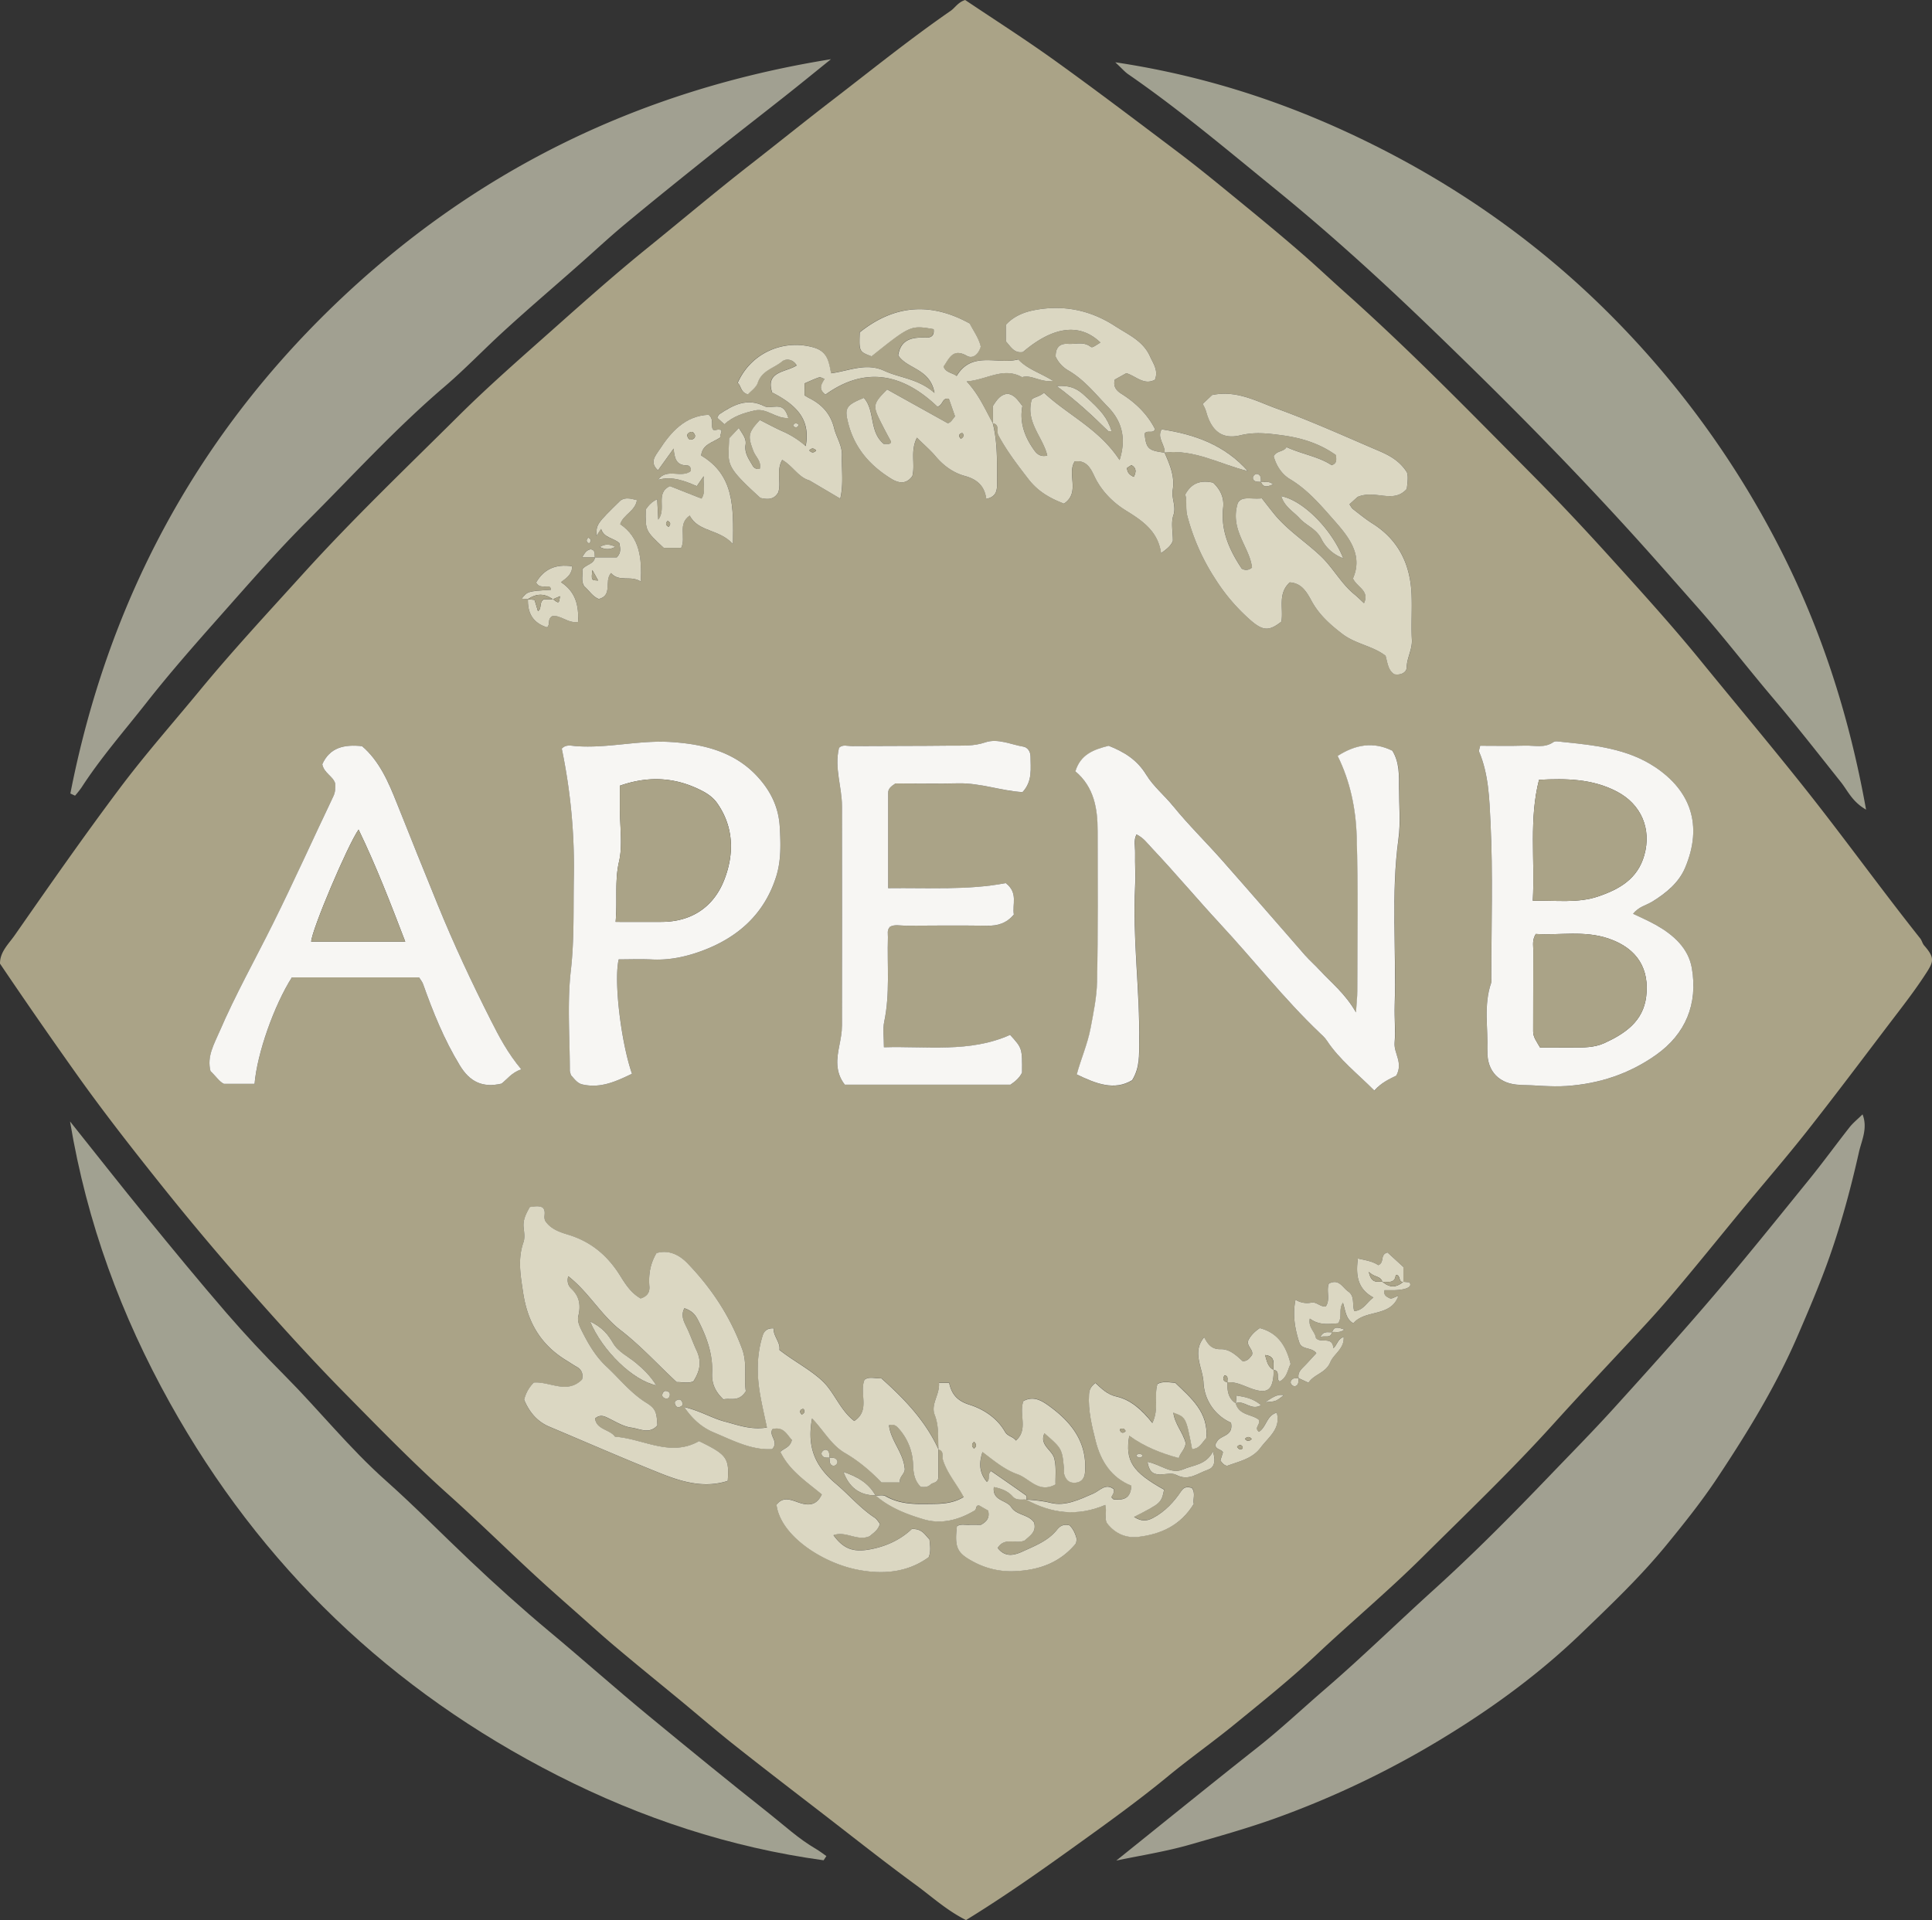<svg xmlns="http://www.w3.org/2000/svg" viewBox="0 0 1848.74 1837.72"><rect x="0" y="0" width="1848.74" height="1837.72" fill="#333333" stroke="none"/><defs><style>.cls-1{fill:#aaa387;}.cls-2{fill:#a1a091;}.cls-3{fill:#a1a191;}.cls-4{fill:#f7f6f3;}.cls-5{fill:#dbd7c2;}</style></defs><title>Recurso 2</title><g id="Capa_2" data-name="Capa 2"><g id="Capa_1-2" data-name="Capa 1"><path class="cls-1" d="M924.39,1837.72c-18.72-9.42-32.79-22.49-48.06-33.66-29.69-21.71-58.54-44.6-87.66-67.09-28.59-22.07-57.26-44-85.58-66.46-17.59-13.92-34.57-28.6-51.86-42.89-21.82-18-43.86-35.81-65.44-54.12-10.07-8.54-19.87-17.46-29.73-26.2-14.86-13.16-29.84-26.28-44.43-39.77-27.84-25.71-54.92-52.35-83.08-77.59-33.8-30.29-65.31-62.72-97.06-94.92-32.59-33-63.77-67.52-94.47-102.33q-43.19-48.93-83.94-100c-27.83-34.88-55.3-70-81.15-106.51C47.64,991.94,23.73,957.46,0,922.3-.12,911,8.37,903.35,14.11,895.1c33-47.34,66-94.69,100.63-140.83,24.1-32.12,50.77-62.32,76.34-93.34,31.6-38.32,65.37-74.67,98.7-111.48,47.49-52.44,98.53-101.23,148.62-151C468,369,499.56,341.59,530.75,313.83c29.11-25.89,58.26-51.81,88.54-76.3C652,211.06,684.15,183.88,717.35,158c26.44-20.63,52.57-41.71,79.16-62.16C834,67,870.79,37.27,909.71,10.36c4.32-3,6.92-8.14,13.86-10.36,28,18.82,57.24,37.46,85.38,57.67,39.45,28.35,78.17,57.71,117,87,16.79,12.65,33.16,25.89,49.42,39.22,24,19.64,48,39.22,71.33,59.55,13.47,11.73,26.45,24,39.81,35.94,62.75,55.88,121.34,116.12,180.45,175.78,25.25,25.49,49.82,51.71,73.9,78.32,29.26,32.35,58.65,64.68,86.19,98.47,33.25,40.81,67.11,81.1,99.86,122.33,37.64,47.38,72.94,96.51,110.55,143.87,1.6,2,2.13,4.9,3.8,6.81,11,12.59,9,15.71-.17,29.61-10.47,15.86-22.25,30.88-33.76,46-25.82,34-51.46,68.15-77.88,101.68-19.59,24.86-40.31,48.81-60.46,73.21-24.32,29.45-48.2,59.27-73,88.28-11.61,13.56-23.82,26.7-36,39.74-24.48,26.24-49.12,52.45-73.12,79-40.24,44.59-83.54,86-126.09,128.22-32.46,32.2-67.63,61.63-101,93-25,23.47-51.82,45-78.37,66.66-20.84,17-42.91,32.56-63.67,49.67-28.45,23.43-58.32,44.9-88.2,66.38C995.49,1790.91,961.24,1815.07,924.39,1837.72ZM1274.76,1275c-3.48.8-8-2.22-11.45,4.83,4.75-2.18,9.58,2,11.37-4.92,3.61-.37,7.7,1.15,11.83-2.4C1281,1270.6,1276.79,1268.89,1274.76,1275Zm-68.2-813.7c2.73,6.35,6.69,4.22,11.74,2.31-4.21-3.63-8.1-2-11.67-2.39-.24-1.92.14-4.26-.84-5.66-1.72-2.44-4.44-2.69-6.34,0a3.36,3.36,0,0,0,1.4,4.87C1202.47,461.28,1204.63,461.05,1206.56,461.29ZM793.77,1395.15c-.24-1.91,0-4.06-.84-5.68a3.34,3.34,0,0,0-4.88-1.3c-2.79,1.91-2.4,4.57,0,6.25,1.39,1,3.73.59,5.64.82.23,1.92,0,4.08.83,5.69a3.38,3.38,0,0,0,4.88,1.41c2.69-1.87,2.51-4.6,0-6.32C798,1395,795.69,1395.4,793.77,1395.15ZM505.1,573.45l.08.08c-.37,12.29,4,21.55,16.21,26.15,1.63.61,2.4,1.14,3.1-.54,1.84-2.52-.63-6.61,3.81-9.4,8.15-1.65,15.08,7.24,24.88,5.44.79-15.24-2.17-28.89-16.42-38,5.79-4.27,10.84-7.8,10.68-15.24-15.72-2.37-27,2.75-34.43,15.5,2.23,4.12,4.94,3.61,7.51,4,2.34.37,6.27-1.9,6.71,3-22.41,1.44-22.41,1.44-28.07,8.53Zm64.12-40c-.48-3,.89-6.88-3.86-7.75-4.06.64-5.67,3.28-8.28,7.66h12.23c-.92,7.07-9.1,6.78-12.1,11.7.67,5.31-1.41,10.74,1.57,15.85,4.83,4.16,8.23,10.2,14.22,12.48,13.57-3.79,4.77-16.81,11.58-24.89,7.88,9,19,1.88,28.58,8.14,1-22.52-.81-42-19.72-54.92,3-9.32,14.37-12.26,16-23-5.61-1.35-10.53-3-15.6.19-23.18,22.7-23.18,22.7-23.2,34.12l4.48-6.79c2.61,8.73,12,8.47,17.46,13.57.72,4.4,2.19,8.93-2.44,13.64Zm773.62,693.35.07.1v-14.23l-15.16-13.9c-7.64,2-2.5,9.48-8.89,12.11-5.27-3.69-12.39-4.76-19.49-6.35-2.17,15.84-.47,29.12,14.92,37.33-6.54,4.46-9.37,12.2-18.36,13-2.24-6.62.77-14.24-5.86-18.8-5.52-3.8-8.72-12.58-18.49-7.51-2.75,6.84,1.67,15.39-3,21.86-5.69.42-8.71-4.71-13.91-3.65a20.64,20.64,0,0,1-15-2.81c-2.92,14.41-.67,27.75,3.64,40.94,2.42,7.39,11.84,4.17,16.28,10.29-4.49,4.82-8.37,9.25-12.54,13.38-3,3-5.3,6-4.43,10.44-1.92.24-4.27-.14-5.66.84-2.45,1.72-2.69,4.44,0,6.33a3.34,3.34,0,0,0,4.87-1.38c.84-1.62.62-3.78.86-5.71l9.36,4.36c5.29-8.27,16.45-9,20.88-19.68,3.32-8,13.56-12.84,12.78-24.15-5.91,2-6.06,7.49-9.87,10.78-.65-12.15-12.44-4.15-16.7-9.89-.83-6-7.57-10.07-5.82-18.47,9,6.74,18.52,5.13,27.13,4.54,4.38-6.63,0-13.19,4.58-19.7,2.41,7.6,2.69,15.7,9.91,19.65,11.49-13.47,35.51-5.5,43.1-26-3.14.22-5.89,3.27-8.58,1.9-2.42-1.23-5.9-2.71-4.62-7.58,3.26,0,6.53.09,9.79,0,11.47-.37,17.41-3.54,13.82-7.56Zm-160.25,116.33c-7.46-4.76-8.25-12.22-8.11-20.06l.08-.07c9.25-.7,17,4.25,25.33,6.82,12.61,3.88,17.44.4,18.7-13,.18-1.93.05-3.88.06-5.83l-.08.08c7,1.07,1.93,8.36,5.78,11.17,7.31-3.74,7.73-11.46,10.57-16.73-4.23-17.34-12.21-29.89-29.49-34.38-4.4,2.94-8.26,6.47-10.75,11.24-2.8,5.75,5.15,9.18,3.28,14.57-2.25,2.7-3.9,5.79-8.91,5.91-5.6-5.23-12.25-11.75-21-11.53-9,.24-12.39-5.07-15.84-11.42-12,14.13-1.33,29.27-.64,43.25a44.36,44.36,0,0,0,26.31,38.51c2.39,12.31-8.24,11.83-12.58,16.86a24.42,24.42,0,0,0-2.56,4.39c.77,4.78,5.68,3.8,7.45,7.16-.79,2.54-1.69,5.38-2.45,7.81,2,2.73,3.74,4.66,6.43,5.09,11.6-4.34,24.09-6.67,32.12-17.46,7.47-10,19.55-17.94,15.4-33.42-9.84,2.65-9.86,13.88-17.08,18.27-5.07-4.06,2.06-7-.18-11.56-6.44-5.29-19-4.14-22-15.76,7.82-3.49,14.7,7.73,24.25,1.84-7.68-6.43-15.32-7.93-23.48-9.19C1182.94,1339.19,1182.76,1341.16,1182.59,1343.13Zm-344.8,88.18c-6.8-12.23-18.09-18.3-30.73-22.53,5.3,14.3,15,22.59,30.81,22.44,13.38,11.71,29.85,18,46.25,22.87,16.78,5,33.66.53,48.82-8.64,1.77-1.07.54-5.45,4.29-4.56l8.34,4.77c1.72,6.63-1.19,10.58-7,13.67-3.36,0-7.35-.16-11.32,0s-7.93-1-11.52,1.34c-2.45,20.82.14,25.81,16.82,34.52a75.31,75.31,0,0,0,39.78,8.43c22.72-1.15,42.1-8.34,56.94-26.05.74-.88.67-2.45,1.14-4.38-1.14-5.15-3.42-10.22-7-13.39-6-1.44-9.2.85-11.78,4.09-8.57,10.76-21,15.41-32.87,20.88-8.65,4-17.17,5.65-24-3.34,6.91-11.07,18.07-3,26.16-7.32,4.62-4.47,11.17-7.9,8.66-16.93-4.85-7.85-17-7-21.84-14.76-4.4-7-18.33-5.84-16.66-19.23,7.69,1.55,13.52,4.07,18,9,3.77,4.21,8.56,2.66,13.05,3,24.17,13.34,49.14,16.43,75.59,5,1.79,6.43-1.14,12.74,1.55,17.38,8,10.58,18.9,14.53,30,13.24,21.33-2.49,40.35-10.71,53.18-31.61-1.35-4,2.17-10.07-2-15.42-3.91-.66-6.92-1.42-10,3.12-7,10.39-15.37,19.51-26.86,25.67-6.64,3.56-11.58,3.31-18.31-.86,26-13.32,26-13.32,28.75-26.07-30.38-16.89-37.46-27.45-33.36-51.64,14.55,10.56,30.48,16.78,47.34,21.36,1.82-5.82,6.84-9.14,6.52-14.77-2.54-9.87-10.28-17.66-11.67-28.69,12.09,4.41,12.09,4.41,17.9,34.7,7.19,0,9.59-6.11,13.65-10.39,2.22-24.44-14.38-38.15-29.66-52.79-6-.45-11.76-1.8-17.07,1-3.59,11.44,1.69,23.63-4.9,37.4-10-12.83-21-22.32-34.17-25.27-9.25-2.06-14.57-7.8-20.32-13.08-4.53,3.47-5.86,6.62-6.14,11.09-.95,15.3,2.71,29.89,6.34,44.39,4.87,19.41,15.08,35.24,34.14,42.84-.48,12.69-7.93,13.89-16.57,13.21-.89-.07-1.68-1.45-2.49-2.21,1.12-2.41,3.15-4.46,2.18-7.7-7.78-6-13.34,1.57-19.27,4.14-13.28,5.74-27,12.53-41.12,9-7.87-2-15.37-2.5-23.13-3.16-.06-1.33.41-3.4-.25-3.87-11.22-8-22.58-15.83-33.57-23.45-4,3.6-.42,7.9-4,10.36-6.78-8.09-8-16.93-4.14-28.51,11.21,8.51,21.25,17,33.51,21.27,11.57,4,20.2,18.57,36.36,9.75-.28-8,.92-16.26-1.21-24.82-2.09-8.4-14.54-12.76-9.42-24.15,16.93,14.7,16.94,14.7,18.76,34.9.12,1.32-.26,2.74.08,4,1.31,4.85,4.11,8.45,9.54,8.46,6.22,0,9.88-3.44,10.4-9.62,2.35-27.79-11.56-47-32.73-62.7-8.3-6.18-16.08-11.24-26.12-5.92-4.81,12.38,5,27.06-7.23,37.87-2.84-4.13-7.76-3.71-10.57-8.62-7.4-13-20.54-21.52-33.87-25.7-12.09-3.8-17.11-10.34-19.44-20.92h-9.76c1,10.85-8.06,20.37-4.09,30.56,4.32,11.08,3,22,3.6,33.11-12.43-27.29-32.58-48.33-54.63-67.93-5.85.31-11.89-2.12-16.14,1.37-5.36,13.08,6,29-9.79,39.42-14.1-10.83-18.94-27.73-31.18-38.91s-26.87-18.42-40.46-29.11c1.13-7.45-5.91-13-5.55-20.62-6.35-.53-9.2,3-10.34,6.51-5.91,18.53-5.88,37.51-2.61,56.5,1.8,10.48,4.27,20.84,6.57,31.89-15.5,2.5-28-2.47-40.2-5.66-11.93-3.1-22.86-10-39-14,9,13.16,18.35,20.18,28.58,24.46,18.13,7.59,36.13,17.11,55.62,15.86,7.11-7.4-4-13.08.46-19.19,10.88-2.65,13.72,5.76,18.42,10.33-1.54,7.31-7.68,8-11,11.51,8.64,18,24.95,28.44,39.61,40.69-5.74,12.5-15.37,10.24-23.9,7.14-7.61-2.77-13.9-4.4-19.45,2.78,3.91,29.84,44.08,55.62,77.55,62.17,23,4.5,47.18,3.3,68.14-12,2.2-5.48,1.34-11.31.7-17.06-4.37-4.2-7-10.39-16.92-9.89-8.75,8.5-20.94,15.13-35.15,18.46-18.94,4.45-29.16,2-39.76-12.54,11.85-4.46,22.88,6.25,34.68.9,3.39-3,8.16-5.69,9.76-11.87-1.59-1.88-2.91-4.39-5-5.76-14-9.16-24.64-22-37.25-32.61-20.36-17.15-27.65-35.58-22.7-62.41,11.05,11.44,18.44,25.53,31.44,33.06,13.29,7.69,24.62,17.37,35,28.16h17.73c-1.3-5.85,5.8-8.25,4.36-14.3-1.59-14.56-13.21-25.78-14.92-40.4,5.5-1.48,7.73,1.3,9.81,3.72a53.82,53.82,0,0,1,13.22,33.83c.27,8.17,1.31,15.52,7.34,21.33,3.5.45,6.77.42,9.46-2.16,2.25-2.15,6.74-1.41,7.39-6.5v-27.23c5.74,1.26,3.33,6.14,4.36,9.57,4,13.37,13.63,23.91,19.93,36-11.73,7-23.42,6.48-35.11,6.66-13.77.22-27.15-.29-39.57-7.47C845,1430.45,841.06,1431.45,837.79,1431.31Zm276.65-998.07c-15.73-2.07-17.59-3.83-19.12-18.15,2.19-4,8,.52,10-4.32-7.34-14.4-18.57-25.28-32.16-33.85-5-3.12-8.07-6.86-6.39-13.61l11.06-6.16c9.35,2.87,16.86,11.93,27.37,6.29,3.49-8.91-1.59-15.35-4.77-22.44-6.69-14.91-21.17-20.91-33.42-28.91-24.12-15.75-51.11-20.93-79.35-14.83-9.22,2-18.51,6.21-25.12,13.61v15.84c4.75,5.24,8.07,11.75,16.39,10.17,29-24.78,54.5-27.91,74.08-9.05-7.3,4.54-7.77,5.19-9.66,3.81-6.73-5-14.22-2-21.32-2.56-8.41-.62-12,4.11-11.84,12.27a29.56,29.56,0,0,0,11.94,13.11c15.37,8.82,26,22.59,38,34.85,12.8,13.16,18.15,29.21,11.23,51-19.57-29.92-49.52-43-72.34-64.42-5.1,4.3-10.48,4.22-11.85,6.92-5.7,21.62,10.87,35.31,15,53.2-8,1.91-11.29-3.31-13.87-7.07-8.38-12.23-12.77-25.83-9.9-40.46-4.25-5.12-7.18-10.61-14.28-11.61-7.29.86-10.67,6.57-14,11.7v16.6c-7.37-13.05-13-27.09-25.18-40.18,19.35-1.43,35-14.17,53-4.05,9.08-2.76,17.5,5.39,29.64,3.5-12.92-8-24.6-11.16-33.35-20.53-19.78,5.34-44.21-8.67-59,15.89-4-3.25-10.4-3.16-12.5-9,5.36-7.65,8.75-18,22.27-10.31,5.71,3.25,11.2-1.5,13.34-8.8-1.79-8.14-7-15-10.53-22.11-37.57-20.91-72.57-17.74-105.29,8.45-.63,18.41-.63,18.41,11.27,22.94,37.31-29.75,37.31-29.75,59.42-26,.79,5.55-1.66,8.24-7.22,8.06-12.79-.44-24.21,1.23-26.65,17,8.44,13.19,30.5,12.35,34.73,36-15.78-13.87-33.16-14.31-48-21.18-17.49-8.12-33.51,0-50.92,2.36-2.24-11.27-3.22-21.11-17.69-25-28.46-7.61-59.12,5.57-71.73,34.2,3.5,2.76,2.53,8.95,9.84,11,2.83-3.2,8-6.56,9.42-11.1,3.78-11.73,15.38-13.83,23.18-20.38,3.12-2.61,10-3.09,14,3.75-10.42,6.76-30.07,5.4-23.46,25.89,26.7,13.6,36.33,28.27,32.14,51.36A84.09,84.09,0,0,0,749.32,413c-7.59-3.3-14.86-7.34-22.1-11-11.49,12.22-11.62,15.57-6.2,29.75,2.11,5.52,8,10,6.1,16.91a5.92,5.92,0,0,1-6.87-3.05c-3.58-6.17-8-12.09-6.73-20,1-6.25-3.39-10.53-6.39-16.06l-9.39,10c-.51,25.17-5.45,24.92,30,57.06,6.58,1.48,13,1.93,17.1-5.35,3.05-9.66-2.27-20.63,3.76-31.09,10.37,6,15.48,16.67,26.11,19.7l29.42,17.39c3.32-14,1.19-27.86,1.59-41.55.28-9.34-5.33-17.23-7.47-25.9-3.41-13.83-11.64-22.66-23.8-28.75-1.66-.84-3.22-1.89-4.5-2.64V367c4.44-1.89,9.06-4.15,13.91-5.77,1.39-.46,3.4.92,5.26,1.49-3,5-6.31,9.54.87,15,39.12-28.26,75.28-19,107.16,11.62,5.74-1.82,4.22-8.91,10.93-7.58l5.83,16.76c-2.68,3.13-4.18,6.34-7.05,6.51l-57.88-32.26c-13.29,13.26-13.8,15.46-6.92,29.57,3.14,6.46,6.48,12.83,10,19.11.89,1.61,1.2,2.39-1.19,3.41h-5.16c-14.25-12-7.94-31.76-19-44.05-17.46,7-18.66,10.05-14.89,24.56,6.15,23.66,20.82,40.27,41,52.8,7.73,4.79,14.7,5.25,20.3-2.51,2.91-11.57-2.21-23.69,4.37-36.75,7.13,7.06,13.15,12.23,18.2,18.22,7.48,8.87,17,15.5,27.5,18.38,12.15,3.33,19,9.76,20.65,22,9.91-2.13,10.41-8.34,10.36-15.41-.14-19.09.64-38.23-4.13-57,7,1.25,3.3,7.66,5.31,11.41,8.07,15.07,18.29,28.38,28.72,41.9,9.44,12.25,20.8,18.46,34.11,23.62,16-10.84,2.51-28.3,10.27-40.43,10.84-1.29,14.95,5.82,18.76,14,6.61,14.22,17.74,25.32,30.49,33.18,16.11,9.93,30.48,20,33.4,40.66,5.42-3.91,9.63-7.09,11.3-12,0-8.48-1.92-17.12.49-24.32,2.92-8.72-2.06-16.11-.64-24.32,2.18-12.71-2.82-24.3-7.87-35.67,28.61-3.44,53.08,11.18,79.73,17.76-21.95-24.93-50.84-35.25-82.49-40C1106.71,419.11,1115,425.61,1114.44,433.24Zm221.68,596.25c6.76-12.46-2.35-21-1.5-31.15,1-11.93-.3-24,.08-36,1.68-53.12-3.65-106.34,3.62-159.41,2.16-15.75.52-32,.53-48,0-12.46.54-25-6.34-36.31-18.39-9.11-35.62-5.78-52.37,5,12,24.2,17.4,50.44,18.21,76.91,1.5,49.38.6,98.85.59,148.28,0,5.45-.66,10.9-1.27,20.26-10.32-18.09-23.58-28.28-34.73-40.42-4.51-4.91-9.63-9.28-14-14.29-26.56-30.28-52.85-60.79-79.52-91-15.37-17.39-32.06-33.66-46.66-51.66-8.36-10.32-19-19-25.73-30-8.93-14.75-21.72-22.14-36-27.81-14.4,3.58-27,8.3-31.85,24.47,17.9,15.1,21.28,35.54,21.29,57.06,0,48.1.43,96.21-.55,144.28-.3,14.82-3.42,29.69-6.2,44.46-2.86,15.23-9.26,29.34-13.22,44.27,18.42,8.89,35.86,15.85,53,5.51,7.57-12.41,6.54-24.34,6.73-36.18.8-49.84-6.56-99.46-3.92-149.35.56-10.66-.31-21.38,0-32.06.14-5.79-1.62-11.82,1.33-17.6,6.45,2.93,10.43,8.5,14.93,13.27,22.26,23.57,43,48.52,65.06,72.23,32,34.51,61.09,71.77,95.25,104.33,2.41,2.3,5,4.56,6.82,7.3,12.15,18.49,29.49,31.8,45.55,48C1321.74,1036.23,1329.51,1032.73,1336.12,1029.49Zm80.26-315.73c-.64,3.22-1.46,4.71-1.05,5.67,9.12,21.48,9.81,44.89,10.91,67.17,2.48,49.88.78,100,.78,150,0,1.34.34,2.8-.08,4-7.45,21.33-2.94,43.39-3.64,65.07-.65,20,11.77,32.26,31.47,32.68,14.68.31,29.07,2.12,44.14,1.1,31.9-2.17,60.3-11.8,85.7-29.72,28.39-20,40.21-48.9,34.31-83.1-3.29-19.07-17.51-31.72-34-41.11-7-4-14.58-7.17-22.22-10.88,5.19-6.86,12.68-8.16,18.62-11.82,13.23-8.15,25.15-18,31.13-32.19,17.32-40.91,5-73.86-28.56-96.33-26.75-17.89-58.36-21.06-89.55-24.24-2.64-.27-6.06-1-7.87.24-8.6,6-18.1,3.09-27.17,3.37C1444.86,714.08,1430.38,713.76,1416.38,713.76ZM498.8,1023.43c-13-15.55-21.19-31.2-29.16-47C451.38,940.3,434.19,903.63,419,866.12c-13.19-32.49-26.38-65-39.29-97.6-7.82-19.75-16.61-40.19-33.18-54.36-17.2-1.86-31,1.32-38.07,17.32,1.74,8.82,10.6,11.43,12.44,18.72,0,4.06.11,7.79-1.75,11.71-19.39,40.68-37.86,81.82-57.92,122.17-17.15,34.51-36,68.17-51.29,103.61-5.08,11.81-12,23.4-8.47,37.45,4.94,4.62,8.64,10.35,12.9,12.25h29.27c2.42-29.31,18.8-75.31,35.7-101.93H401c1.71,2.73,3.11,4.27,3.75,6.07,9.58,27,20.23,53.38,35.2,78.06,9.54,15.74,21.74,21.83,40,17.55C485.2,1033.08,489.4,1026.73,498.8,1023.43Zm106,4.27c-10.68-30.78-17.55-89.75-12.7-109.47,10.59,0,21.25-.43,31.87.1,16.68.83,32.65-2.65,48-8.34,34.4-12.77,59.65-35.41,70.85-71.22,4.79-15.32,4.28-31.22,3.36-47.38-1.08-19-8.86-34.33-20.85-47.56-22.1-24.41-52-31.6-83.25-33.63-30.4-2-60.52,6.24-91.07,3.93-4.35-.32-9.38-1.88-13.41,2.42a554.61,554.61,0,0,1,11.52,124.86c-.51,29,.51,58-2.82,87.17-3.59,31.61-.94,63.93-1,95.95,0,1.25.58,2.51,1.07,4.53,3.19,3.28,6,8,11.56,9C575.18,1041.8,590,1034.76,604.76,1027.7Zm203.64,10.47H966.92c4.81-3.26,8.76-6.73,11.1-11.57.19-23.31.19-23.31-11.43-36.1-38.75,17.34-79.58,10.6-120.73,11.85,0-9.67-1.25-17.2.22-24.16,5.69-26.93,2.77-54.11,3.6-81.18.1-3.17-1.15-6.67,2-10,4.49-2.52,9.91-1,15.05-1,26-.2,52.06-.3,78.08,0,9.85.12,18.16-2.23,25.38-10.71-1.81-9.37,4.48-20.64-7.77-30.07-36.08,7-73.59,4.34-112.51,4.85,0-31.6,0-61.47,0-91.34,0-3.67,2.45-6,6.94-8.88,19,0,39.63.35,60.23-.1,21.1-.45,41.09,7.21,61.39,8.4,9.8-10.53,7.7-22.71,7.62-34.47,0-4.61-3-8.44-6.6-9-12.22-2-24.77-8.26-36.73-4.13-11.26,3.88-22.17,3-33.25,3.11-31.36.39-62.73.19-94.1.44-4.39,0-9.4-1.9-12.57,1.79-4.59,19.28,2.84,37.2,2.86,55.57q.09,105.1,0,210.22c0,6.5-1.27,12.84-2.56,19.31C800.73,1012.86,798.92,1026,808.4,1038.17Zm-94.7,293.38c-2.06-12.74,1.65-26.13-3.51-40.17-11.52-31.33-29.22-58.12-52.09-81.94-8.89-9.27-19.15-13.15-29.94-10-6.49,11-7.6,21.35-6.8,32,.48,6.32-2.9,9.73-8.36,11.42-9.25-5.31-14.48-13.68-19.72-22-11.84-18.91-27.55-32.31-49.53-39-7.49-2.27-16.46-5.14-21.66-12.74-2.77-4,1.25-9.48-2.88-13.28-3.66-1.93-7.55-1.06-12.28-.5-3.28,5.92-6.77,12-5.9,19.77.52,4.61,1.31,9.77-.15,13.93-5.68,16.16-2.82,31.62-.36,48.07,4.28,28.68,17,50.21,41.61,65.18,3.31,2,6.51,4.22,9.93,6.13,4.56,2.54,6.15,6.78,4.84,12-14.31,14.46-31,1.65-46.11,2.92a34.12,34.12,0,0,0-9.27,16.48c5.21,12.33,12.79,21,24.37,25.89,34.56,14.54,69,29.52,103.71,43.56,21.34,8.62,43.25,15.78,66.75,8.2,1.59-21.8-.74-25.05-27.48-38.07-27.51,15.68-53.49-2.43-80.36-4.22-5-7.13-17.59-6.51-19.13-17.43,4.27-3.57,7.69-2.75,11.61-.87,7.58,3.64,15.17,8.55,23.19,9.61s17.35,6.58,24.81-2.13c-.6-12-1.31-15.94-10.41-21.57-15-9.26-25.61-22.94-38.17-34.64-10.7-10-17.81-22.36-24.24-35.38-2.21-4.49-3.79-8.77-2.78-13.17,2.32-10,1.3-18.44-6.63-26-1.88-1.79-4.79-5.72-3-12,19.7,15.43,31.42,37.26,50.11,51.67,19.52,15,36,33.28,53.6,49.63,5.87-.07,11.15,1.31,16-.68,6.14-9.71,8.3-18.46,2.93-29.83-3.21-6.79-5.73-14.38-9.11-21.35-2.93-6-6.13-11.73-2.4-18.83,5.42,1.9,9.49,4.56,12.47,10.28,8.58,16.44,15,33.29,14.05,52.13-.48,10,3.23,17.75,10.8,24.86C698.88,1337.69,706.92,1342.3,713.7,1331.55Zm470.77-850.13c-8,25.68,11.26,41.84,13.6,61.81-3.73,2.9-6.77,2.64-9.82,1-11.75-17.76-20.29-36.37-17.79-58.45,1.12-9.9-3.13-17.74-9.65-23.85-11.7-2.53-20.51,0-26.67,11.41,2,5.92.11,12.86,2,20.33a205.5,205.5,0,0,0,26.51,60,181.39,181.39,0,0,0,34.63,40.45c11.68,10,17.47,9.84,28.89.8,2.18-12.45-3.86-26.65,8-37.54,11.36.66,16.19,9.13,21,17.95,7,12.91,17.49,22.23,29.19,31.27,12.79,9.87,29,11.47,41.5,21,1.88,6.64,2.43,14,8.38,17.72,6.62,1.21,11.73-2.06,11.81-6.31.18-9.36,5.58-17.32,5-26.85-.81-14.63.35-29.38-.34-44-1.33-28.31-12.47-51.44-37.19-67-6.62-4.17-12.72-9.19-18.92-14-1.34-1-2.08-2.84-3.27-4.54,3.79-3.43,7.22-6.53,7.78-7.05,17.32-7.27,34.07,7,47.08-7.66.72-6.31,1.57-12.14.06-16-7.56-11.64-17.76-16.54-28-20.92-32.09-13.68-63.93-28.13-96.7-40-19.19-6.94-38.15-17.81-61.66-12.94l-9.05,8.58a32.67,32.67,0,0,1,3.87,9.19c5.24,17.05,15.14,24.86,32.15,20.79,14-3.33,26.42-1.79,40.08,0,19.14,2.56,36.3,8.14,51.65,19.1-.19,3.7,1.43,7.42-4.24,9.54-12.32-8.22-27.92-10.39-43.26-17.33-2.83,4.75-9.47,3.14-12.26,8.77,2.52,9.16,7.76,17.22,15.63,21.91,16.94,10.11,29.44,25,42,39.21,13.89,15.75,28.21,33.08,18.2,55.81,3.93,8.58,16.07,11.52,10.58,23.65-3.17-2.92-5.87-5.71-8.88-8.14-13-10.5-20.64-25.69-32.75-37.11-14.43-13.62-31.41-24.4-44.13-39.86-4.67-5.68-9.13-11.53-12-15.22C1196.4,478,1188.34,474.54,1184.47,481.42ZM660,493.47c8.29,16,27.83,12.42,41.44,27.28.44-35.37,1.31-65.86-30.47-84.74,1.16-10.89,11.28-12.46,18.26-17.24-.4-2.95,2.37-6.47.64-7.26-4.31-1.27-5.61,1.57-7.65-.51-2.36-3.92,1.51-9.34-4.06-14-22.45,1-36.05,16.36-47.5,34-3.09,4.75-9.67,11.47-1,19.2l15-20.86c.71,9.44,2.59,16.09,12.42,16.1,3.35,0,4.19,2.46,4,5.39-9.17,7.36-22.92-3.42-31.4,8.45,13.61-3.82,25.69,1,37.14,6.06,2.16-3.13,3.57-5.17,6.58-9.55-.7,8.73,2.1,15.07-2.07,21.43l-30.21-11.94c-14.52,6.83-2.92,21.59-11.2,32.11-.38-7.63-.66-13.36-1-19.46-5.33,2.26-8.21,5.88-10.89,9.57-.53,20.44-.53,20.44,17.15,36.92h16.67C656.64,514.07,648.09,501.73,660,493.47Zm-95.31,771.25c11.82,28.2,41.15,56.69,63.33,61.21-6.16-9.67-12.77-15.81-19.41-21.39-7.45-6.26-17-10.44-22-19.06C581.92,1277.4,576.74,1270.63,564.64,1264.72Zm720.73-730.39c-11.41-28.22-38.46-55.38-59.29-59.44,3,10.17,11.64,14.68,17.52,21.17,6.39,7.06,16.06,9.95,20.9,19.87A37.62,37.62,0,0,0,1285.37,534.33ZM693.11,406.09c8.22-7.47,18.28-10.8,29.08-13.26,11.63-2.64,19.91,7.93,32.2,7.24-2.15-6.85-4.54-10.93-11-11-4,0-8.66,1.36-11.82-.26-16.61-8.51-30-1.21-43.3,7.66-.88.59-1.2,2-1.94,3.36Zm318-36.59c19.57,14.47,34.38,28.54,49,42.81.67.66,2.39.23,3.63.31-4.41-12.95-9.18-19-26.29-34.4C1031.43,372.77,1025.19,368.51,1011.13,369.5Zm149.58,1019.69c-6.67,13.13-18.92,12.87-28.75,17.21-11.35,5-21.41-4.92-33.91-7.25,1.37,8.84,4.92,12.13,11.78,12.08,5.28,0,11.56-1.85,15.65.36,11.89,6.42,20.72-1.66,30.41-4.89C1161.09,1405,1163.93,1400.07,1160.71,1389.19Zm49.8-47.11c10.4-.73,10.4-.73,18.08-6.78C1221.42,1334,1216.94,1338.22,1210.51,1342.08Zm-569.81-5.54c1-3.56-.79-4.53-2.68-5.1-2.4-.72-3.67,1-4.2,2.93-.67,2.38,1.23,3.62,3.08,4.15A3.09,3.09,0,0,0,640.7,1336.54Zm-66.81-813c5.22,2.64,9.79,2.74,14.88-.18C583.46,520.65,578.88,520.45,573.89,523.51Zm76.24,823.23c1.79-.75,3.77-1.57,2.94-4.08-.62-1.85-1.8-3.73-4.17-3-1.8.53-3.86,1.58-3,4.08C646.49,1345.54,647.57,1347.31,650.13,1346.74Zm114.3-940.12c-2.3-2.08-4.18-2.16-5.62.88C761.14,409.74,763,409.56,764.43,406.62Zm329.18,986.67c-2.13-2.42-4.28-2.53-6.53-.1C1089.21,1395.49,1091.36,1395.84,1093.61,1393.29ZM563.78,520.14c2.08-2.3,2.16-4.18-.88-5.62C560.66,516.85,560.84,518.68,563.78,520.14Z"/><path class="cls-2" d="M1068.18,1780.78c46.1-37,90.44-73,135.24-108.37,22.28-17.6,43-37.16,64.54-55.72,35.69-30.77,69.36-63.76,104.26-95.34,38.58-34.93,75.09-71.86,111-109.29,20.67-21.54,41.71-42.84,61.76-65,32-35.31,63.87-70.71,94.78-106.93,31.2-36.57,61.31-74.08,91.59-111.42,13.23-16.32,25.56-33.35,38.56-49.86,3.25-4.12,7.47-7.48,12.36-12.28,5.25,13.31-1,25.28-3.43,36.12-7.53,33.52-16.49,66.91-27.84,99.32-9,25.72-19.82,51-30.65,76.11-20.83,48.41-48.16,92.85-77.07,136.42-14.86,22.4-31.72,43.5-48.83,64.39-25,30.51-53.47,57.55-81.72,84.74-38,36.58-80.41,68-125.23,95.73a882.28,882.28,0,0,1-167.38,81c-27,9.67-54.46,17.33-81.87,25.22C1115.33,1772.19,1091.57,1775.83,1068.18,1780.78Z"/><path class="cls-3" d="M1785.65,774.91c-13.39-7.72-17.55-18.13-24-26.24-21.33-26.76-42.33-53.76-64.48-79.88-24.71-29.12-48-59.51-73.28-88.09-12.28-13.87-24.54-27.82-36.83-41.7-59.17-66.82-121.27-130.82-185.1-193.15-30.46-29.76-61.12-59.34-92.6-88-28.81-26.23-58.25-51.84-88.46-76.43C1174.51,143.67,1128.78,105,1079.52,71c-3.21-2.22-5.81-5.33-12.3-11.39,93.19,14,176.66,42.92,256.11,83.63,80.74,41.38,153.78,94,217.77,158.26a887.32,887.32,0,0,1,159,217.33C1741.65,598.62,1769.13,682.82,1785.65,774.91Z"/><path class="cls-2" d="M67.33,759.47c35.57-181.44,118.32-338,251.82-466.8,132.7-128,290.75-206.21,476-236C779.23,69.52,765.7,80.56,752,91.39c-23.69,18.75-47.61,37.21-71.21,56.07-27.75,22.18-55.46,44.42-82.77,67.13-10.66,8.85-21,18.2-31.27,27.45-28.54,25.7-58,50.38-86.28,76.4-18.56,17.07-36.05,35.35-55.18,51.7C378.6,410,337.3,455.4,294,498.7,264.5,528.19,237.08,559.78,209.4,591c-23.63,26.66-47.19,53.46-69.17,81.45C119.17,699.29,96.59,725,78,753.73a98,98,0,0,1-6.19,7.83Z"/><path class="cls-3" d="M788.11,1780.49c-89.37-12.25-174.24-40.33-254.35-81.07-159.57-81.15-284.08-200.13-371.27-356.82-46.35-83.31-79.25-171.76-95.47-269.26,25.64,32.13,48.74,61.57,72.38,90.55,25.4,31.13,50.9,62.19,77.15,92.59,17.77,20.57,36.41,40.48,55.59,59.76,32.86,33,62,69.67,96.84,100.66,27.85,24.78,53.88,51.39,80.93,76.95,24.51,23.16,49.58,45.83,75.48,67.42,32.4,27,63.85,55.09,96.44,81.89,37.64,31,75.36,61.84,113.58,92.07,14.88,11.77,28.89,24.84,45.47,34.45,3.45,2,6.61,4.51,9.9,6.79Z"/><path class="cls-4" d="M1336.12,1029.49c-6.61,3.24-14.38,6.74-21,14.29-16.06-16.18-33.4-29.49-45.55-48-1.8-2.74-4.41-5-6.82-7.3-34.16-32.56-63.2-69.82-95.25-104.33-22-23.71-42.8-48.66-65.06-72.23-4.5-4.77-8.48-10.34-14.93-13.27-3,5.78-1.19,11.81-1.33,17.6-.26,10.68.61,21.4,0,32.06-2.64,49.89,4.72,99.51,3.92,149.35-.19,11.84.84,23.77-6.73,36.18-17.12,10.34-34.56,3.38-53-5.51,4-14.93,10.36-29,13.22-44.27,2.78-14.77,5.9-29.64,6.2-44.46,1-48.07.56-96.18.55-144.28,0-21.52-3.39-42-21.29-57.06,4.88-16.17,17.45-20.89,31.85-24.47,14.27,5.67,27.06,13.06,36,27.81,6.68,11,17.37,19.69,25.73,30,14.6,18,31.29,34.27,46.66,51.66,26.67,30.18,53,60.69,79.52,91,4.4,5,9.52,9.38,14,14.29,11.15,12.14,24.41,22.33,34.73,40.42.61-9.36,1.27-14.81,1.27-20.26,0-49.43.91-98.9-.59-148.28-.81-26.47-6.22-52.71-18.21-76.91,16.75-10.77,34-14.1,52.37-5,6.88,11.27,6.36,23.85,6.34,36.31,0,16,1.63,32.3-.53,48-7.27,53.07-1.94,106.29-3.62,159.41-.38,12,.92,24.11-.08,36C1333.77,1008.5,1342.88,1017,1336.12,1029.49Z"/><path class="cls-4" d="M1416.38,713.76c14,0,28.48.32,42.94-.12,9.07-.28,18.57,2.61,27.17-3.37,1.81-1.26,5.23-.51,7.87-.24,31.19,3.18,62.8,6.35,89.55,24.24,33.59,22.47,45.88,55.42,28.56,96.33-6,14.15-17.9,24-31.13,32.19-5.94,3.66-13.43,5-18.62,11.82,7.64,3.71,15.17,6.87,22.22,10.88,16.47,9.39,30.69,22,34,41.11,5.9,34.2-5.92,63.08-34.31,83.1-25.4,17.92-53.8,27.55-85.7,29.72-15.07,1-29.46-.79-44.14-1.1-19.7-.42-32.12-12.69-31.47-32.68.7-21.68-3.81-43.74,3.64-65.07.42-1.19.08-2.65.08-4,0-50,1.7-100.1-.78-150-1.1-22.28-1.79-45.69-10.91-67.17C1414.92,718.47,1415.74,717,1416.38,713.76Zm50.39,148.34c22.4-.56,42.85,2.59,62.61-4.14,20.13-6.86,37.69-16.65,44.09-39.57,7-25.12-2.94-48.53-26.19-60.73-23.68-12.43-48.84-12.62-74.58-11.31C1463.06,784.15,1468.84,821.88,1466.77,862.1Zm6.92,140.49h30.92c10.52,0,21.13.17,30.94-4.38,19.6-9.08,36.82-20.7,39.7-44.46,3.07-25.32-7.41-45.82-36.28-55.54-23.21-7.82-46.83-2.83-69.39-4.3-3.56,6-2.35,10.72-2.37,15.22-.12,26,0,52-.12,78C1467.06,992.8,1470.42,996.78,1473.69,1002.59Z"/><path class="cls-4" d="M498.8,1023.43c-9.4,3.3-13.6,9.65-18.86,13.71-18.27,4.28-30.47-1.81-40-17.55-15-24.68-25.62-51.06-35.2-78.06-.64-1.8-2-3.34-3.75-6.07H279.29c-16.9,26.62-33.28,72.62-35.7,101.93H214.32c-4.26-1.9-8-7.63-12.9-12.25-3.57-14.05,3.39-25.64,8.47-37.45,15.26-35.44,34.14-69.1,51.29-103.61,20.06-40.35,38.53-81.49,57.92-122.17,1.86-3.92,1.78-7.65,1.75-11.71-1.84-7.29-10.7-9.9-12.44-18.72,7.11-16,20.87-19.18,38.07-17.32,16.57,14.17,25.36,34.61,33.18,54.36,12.91,32.6,26.1,65.11,39.29,97.6,15.24,37.51,32.43,74.18,50.69,110.33C477.61,992.23,485.82,1007.88,498.8,1023.43ZM343.12,794c-10.44,14.84-44.76,95.82-45.34,107.24h90C373.69,864.51,359.94,828.8,343.12,794Z"/><path class="cls-4" d="M604.76,1027.7c-14.79,7.06-29.58,14.1-46.86,10.35-5.58-1-8.37-5.71-11.56-9-.49-2-1.07-3.28-1.07-4.53,0-32-2.63-64.34,1-95.95,3.33-29.2,2.31-58.13,2.82-87.17a554.61,554.61,0,0,0-11.52-124.86c4-4.3,9.06-2.74,13.41-2.42,30.55,2.31,60.67-5.92,91.07-3.93,31.2,2,61.15,9.22,83.25,33.63,12,13.23,19.77,28.54,20.85,47.56.92,16.16,1.43,32.06-3.36,47.38-11.2,35.81-36.45,58.45-70.85,71.22-15.32,5.69-31.29,9.17-48,8.34-10.62-.53-21.28-.1-31.87-.1C587.21,938,594.08,996.92,604.76,1027.7ZM589.1,882.34c16.34,0,30.26.06,44.18,0,28.91-.16,49.8-14.56,59.82-40.4,9.53-24.55,9.25-50.48-7-73.44-3.29-4.63-8-8.28-13.6-11.23-25.82-13.6-51.94-14.87-79.29-5.28,0,8.23,0,15.56,0,22.9,0,16.68,2.8,34-.86,49.88C588,843.44,591,861.5,589.1,882.34Z"/><path class="cls-4" d="M808.4,1038.17c-9.48-12.18-7.67-25.31-5.28-37.19,1.29-6.47,2.55-12.81,2.56-19.31q.14-105.1,0-210.22c0-18.37-7.45-36.29-2.86-55.57,3.17-3.69,8.18-1.76,12.57-1.79,31.37-.25,62.74-.05,94.1-.44,11.08-.14,22,.77,33.25-3.11,12-4.13,24.51,2.1,36.73,4.13,3.62.6,6.57,4.43,6.6,9,.08,11.76,2.18,23.94-7.62,34.47-20.3-1.19-40.29-8.85-61.39-8.4-20.6.45-41.22.1-60.23.1-4.49,2.9-6.93,5.21-6.94,8.88-.06,29.87,0,59.74,0,91.34,38.92-.51,76.43,2.13,112.51-4.85,12.25,9.43,6,20.7,7.77,30.07C963,883.8,954.64,886.15,944.79,886c-26-.32-52-.22-78.08,0-5.14,0-10.56-1.49-15.05,1-3.13,3.3-1.88,6.8-2,10-.83,27.07,2.09,54.25-3.6,81.18-1.47,7-.22,14.49-.22,24.16,41.15-1.25,82,5.49,120.73-11.85,11.62,12.79,11.62,12.79,11.43,36.1-2.34,4.84-6.29,8.31-11.1,11.57Z"/><path class="cls-5" d="M713.7,1331.55c-6.78,10.75-14.82,6.14-21.46,7.83-7.57-7.11-11.28-14.91-10.8-24.86.9-18.84-5.47-35.69-14.05-52.13-3-5.72-7-8.38-12.47-10.28-3.73,7.1-.53,12.81,2.4,18.83,3.38,7,5.9,14.56,9.11,21.35,5.37,11.37,3.21,20.12-2.93,29.83-4.83,2-10.11.61-16,.68-17.65-16.35-34.08-34.58-53.6-49.63-18.69-14.41-30.41-36.24-50.11-51.67-1.84,6.3,1.07,10.23,3,12,7.93,7.55,9,16,6.63,26-1,4.4.57,8.68,2.78,13.17,6.43,13,13.54,25.43,24.24,35.38,12.56,11.7,23.18,25.38,38.17,34.64,9.1,5.63,9.81,9.52,10.41,21.57-7.46,8.71-16.86,3.18-24.81,2.13s-15.61-6-23.19-9.61c-3.92-1.88-7.34-2.7-11.61.87,1.54,10.92,14.12,10.3,19.13,17.43,26.87,1.79,52.85,19.9,80.36,4.22,26.74,13,29.07,16.27,27.48,38.07-23.5,7.58-45.41.42-66.75-8.2-34.76-14-69.15-29-103.71-43.56-11.58-4.86-19.16-13.56-24.37-25.89a34.12,34.12,0,0,1,9.27-16.48c15.13-1.27,31.8,11.54,46.11-2.92,1.31-5.18-.28-9.42-4.84-12-3.42-1.91-6.62-4.12-9.93-6.13-24.66-15-37.33-36.5-41.61-65.18-2.46-16.45-5.32-31.91.36-48.07,1.46-4.16.67-9.32.15-13.93-.87-7.8,2.62-13.85,5.9-19.77,4.73-.56,8.62-1.43,12.28.5,4.13,3.8.11,9.26,2.88,13.28,5.2,7.6,14.17,10.47,21.66,12.74,22,6.69,37.69,20.09,49.53,39,5.24,8.37,10.47,16.74,19.72,22,5.46-1.69,8.84-5.1,8.36-11.42-.8-10.63.31-20.94,6.8-32,10.79-3.17,21.05.71,29.94,10,22.87,23.82,40.57,50.61,52.09,81.94C715.35,1305.42,711.64,1318.81,713.7,1331.55Z"/><path class="cls-5" d="M1184.47,481.42c3.87-6.88,11.93-3.45,23-4.46,2.91,3.69,7.37,9.54,12,15.22,12.72,15.46,29.7,26.24,44.13,39.86,12.11,11.42,19.73,26.61,32.75,37.11,3,2.43,5.71,5.22,8.88,8.14,5.49-12.13-6.65-15.07-10.58-23.65,10-22.73-4.31-40.06-18.2-55.81-12.57-14.24-25.07-29.1-42-39.21-7.87-4.69-13.11-12.75-15.63-21.91,2.79-5.63,9.43-4,12.26-8.77,15.34,6.94,30.94,9.11,43.26,17.33,5.67-2.12,4.05-5.84,4.24-9.54-15.35-11-32.51-16.54-51.65-19.1-13.66-1.83-26.12-3.37-40.08,0-17,4.07-26.91-3.74-32.15-20.79a32.67,32.67,0,0,0-3.87-9.19l9.05-8.58c23.51-4.87,42.47,6,61.66,12.94,32.77,11.84,64.61,26.29,96.7,40,10.27,4.38,20.47,9.28,28,20.92,1.51,3.83.66,9.66-.06,16-13,14.67-29.76.39-47.08,7.66-.56.52-4,3.62-7.78,7.05,1.19,1.7,1.93,3.5,3.27,4.54,6.2,4.81,12.3,9.83,18.92,14,24.72,15.6,35.86,38.73,37.19,67,.69,14.65-.47,29.4.34,44,.53,9.53-4.87,17.49-5,26.85-.08,4.25-5.19,7.52-11.81,6.31-6-3.74-6.5-11.08-8.39-17.72-12.46-9.55-28.7-11.15-41.49-21-11.7-9-22.17-18.36-29.19-31.27-4.8-8.82-9.63-17.29-21-17.95-11.85,10.89-5.81,25.09-8,37.54-11.42,9-17.21,9.18-28.89-.8a181.39,181.39,0,0,1-34.63-40.45,205.5,205.5,0,0,1-26.51-60c-1.91-7.47-.05-14.41-2-20.33,6.16-11.42,15-13.94,26.67-11.41,6.52,6.11,10.77,13.95,9.65,23.85-2.5,22.08,6,40.69,17.79,58.45,3,1.63,6.09,1.89,9.82-1C1195.73,523.26,1176.45,507.1,1184.47,481.42Z"/><path class="cls-5" d="M950,405.09c4.77,18.75,4,37.89,4.13,57,.05,7.07-.45,13.28-10.36,15.41-1.63-12.26-8.5-18.69-20.65-22-10.55-2.88-20-9.51-27.5-18.38-5-6-11.07-11.16-18.2-18.22-6.58,13.06-1.46,25.18-4.37,36.75-5.6,7.76-12.57,7.3-20.3,2.51-20.21-12.53-34.88-29.14-41-52.8-3.77-14.51-2.57-17.52,14.89-24.56,11,12.29,4.74,32.07,19,44.05h5.16c2.39-1,2.08-1.8,1.19-3.41-3.47-6.28-6.81-12.65-10-19.11-6.88-14.11-6.37-16.31,6.92-29.57L906.81,405c2.87-.17,4.37-3.38,7.05-6.51L908,381.71c-6.71-1.33-5.19,5.76-10.93,7.58-31.88-30.58-68-39.88-107.16-11.62-7.18-5.44-3.89-10-.87-15-1.86-.57-3.87-1.95-5.26-1.49-4.85,1.62-9.47,3.88-13.91,5.77v11.46c1.28.75,2.84,1.8,4.5,2.64,12.16,6.09,20.39,14.92,23.8,28.75,2.14,8.67,7.75,16.56,7.47,25.9-.4,13.69,1.73,27.55-1.59,41.55l-29.42-17.39c-10.63-3-15.74-13.67-26.11-19.7-6,10.46-.71,21.43-3.76,31.09-4.1,7.28-10.52,6.83-17.1,5.35-35.4-32.14-30.46-31.89-30-57.06l9.39-10c3,5.53,7.39,9.81,6.39,16.06-1.28,7.93,3.15,13.85,6.73,20a5.92,5.92,0,0,0,6.87,3.05c1.87-6.92-4-11.39-6.1-16.91-5.42-14.18-5.29-17.53,6.2-29.75,7.24,3.63,14.51,7.67,22.1,11A84.09,84.09,0,0,1,771,427c4.19-23.09-5.44-37.76-32.14-51.36-6.61-20.49,13-19.13,23.46-25.89-4.06-6.84-10.92-6.36-14-3.75-7.8,6.55-19.4,8.65-23.18,20.38-1.47,4.54-6.59,7.9-9.42,11.1-7.31-2-6.34-8.23-9.84-11,12.61-28.63,43.27-41.81,71.73-34.2,14.47,3.86,15.45,13.7,17.69,25,17.41-2.32,33.43-10.48,50.92-2.36,14.8,6.87,32.18,7.31,48,21.18-4.23-23.67-26.29-22.83-34.73-36,2.44-15.77,13.86-17.44,26.65-17,5.56.18,8-2.51,7.22-8.06-22.11-3.76-22.11-3.76-59.42,26-11.9-4.53-11.9-4.53-11.27-22.94,32.72-26.19,67.72-29.36,105.29-8.45,3.57,7.15,8.74,14,10.53,22.11-2.14,7.3-7.63,12.05-13.34,8.8-13.52-7.69-16.91,2.66-22.27,10.31,2.1,5.87,8.49,5.78,12.5,9,14.76-24.56,39.19-10.55,59-15.89,8.75,9.37,20.43,12.52,33.35,20.53C995.45,366.34,987,358.19,978,361c-18.05-10.12-33.68,2.62-53,4.05,12.15,13.09,17.81,27.13,25.18,40.18Zm-175.57,26c2.12,2.42,4.28,2.54,6.52.11C778.83,428.89,776.68,428.54,774.44,431.09Zm145.13-11.15c.73-.68,2-1.3,2.11-2.1.26-1.7.22-4.38-2.55-2.82C917.28,416.07,917.63,418.36,919.57,419.94Z"/><path class="cls-5" d="M897.9,1387.12v27.23c-.65,5.09-5.14,4.35-7.39,6.5-2.69,2.58-6,2.61-9.46,2.16-6-5.81-7.07-13.16-7.34-21.33a53.82,53.82,0,0,0-13.22-33.83c-2.08-2.42-4.31-5.2-9.81-3.72,1.71,14.62,13.33,25.84,14.92,40.4,1.44,6-5.66,8.45-4.36,14.3H843.51c-10.41-10.79-21.74-20.47-35-28.16-13-7.53-20.39-21.62-31.44-33.06-4.95,26.83,2.34,45.26,22.7,62.41,12.61,10.63,23.3,23.45,37.25,32.61,2.08,1.37,3.4,3.88,5,5.76-1.6,6.18-6.37,8.88-9.76,11.87-11.8,5.35-22.83-5.36-34.68-.9,10.6,14.51,20.82,17,39.76,12.54,14.21-3.33,26.4-10,35.15-18.46,10-.5,12.55,5.69,16.92,9.89.64,5.75,1.5,11.58-.7,17.06-21,15.3-45.15,16.5-68.14,12-33.47-6.55-73.64-32.33-77.55-62.17,5.55-7.18,11.84-5.55,19.45-2.78,8.53,3.1,18.16,5.36,23.9-7.14-14.66-12.25-31-22.73-39.61-40.69,3.32-3.52,9.46-4.2,11-11.51-4.7-4.57-7.54-13-18.42-10.33-4.41,6.11,6.65,11.79-.46,19.19-19.49,1.25-37.49-8.27-55.62-15.86-10.23-4.28-19.58-11.3-28.58-24.46,16.16,4,27.09,10.94,39,14,12.23,3.19,24.7,8.16,40.2,5.66-2.3-11-4.77-21.41-6.57-31.89-3.27-19-3.3-38,2.61-56.5,1.14-3.55,4-7,10.34-6.51-.36,7.63,6.68,13.17,5.55,20.62,13.59,10.69,28.25,18,40.46,29.11s17.08,28.08,31.18,38.91c15.78-10.38,4.43-26.34,9.79-39.42,4.25-3.49,10.29-1.06,16.14-1.37,22,19.6,42.2,40.64,54.63,67.93Zm-130.55-33.21c.74-.68,2-1.31,2.13-2.08.18-1.61.26-4.41-2.55-2.83C765.15,1350,765.3,1352.34,767.35,1353.91Z"/><path class="cls-5" d="M950.1,405.18v-16.6c3.35-5.13,6.73-10.84,14-11.7,7.1,1,10,6.49,14.28,11.61-2.87,14.63,1.52,28.23,9.9,40.46,2.58,3.76,5.82,9,13.87,7.07-4.18-17.89-20.75-31.58-15-53.2,1.37-2.7,6.75-2.62,11.85-6.92,22.82,21.4,52.77,34.5,72.34,64.42,6.92-21.8,1.57-37.85-11.23-51-11.94-12.26-22.61-26-38-34.85a29.56,29.56,0,0,1-11.94-13.11c-.19-8.16,3.43-12.89,11.84-12.27,7.1.53,14.59-2.4,21.32,2.56,1.89,1.38,2.36.73,9.66-3.81-19.58-18.86-45.06-15.73-74.08,9.05-8.32,1.58-11.64-4.93-16.39-10.17V310.87c6.61-7.4,15.9-11.62,25.12-13.61,28.24-6.1,55.23-.92,79.35,14.83,12.25,8,26.73,14,33.42,28.91,3.18,7.09,8.26,13.53,4.77,22.44-10.51,5.64-18-3.42-27.37-6.29l-11.06,6.16c-1.68,6.75,1.43,10.49,6.39,13.61,13.59,8.57,24.82,19.45,32.16,33.85-2,4.84-7.78.3-10,4.32,1.53,14.32,3.39,16.08,19.12,18.15l-.09-.09c5.05,11.37,10.05,23,7.87,35.67-1.42,8.21,3.56,15.6.64,24.32-2.41,7.2-.49,15.84-.49,24.32-1.67,4.89-5.88,8.07-11.3,12-2.92-20.69-17.29-30.73-33.4-40.66-12.75-7.86-23.88-19-30.49-33.18-3.81-8.19-7.92-15.3-18.76-14-7.76,12.13,5.76,29.59-10.27,40.43-13.31-5.16-24.67-11.37-34.11-23.62-10.43-13.52-20.65-26.83-28.72-41.9-2-3.75,1.67-10.16-5.31-11.41Zm134.76,51.2c2.37-4.47,2.81-8.43-2.23-11.2l-4.08,2.61C1078.42,452.14,1081.12,454.59,1084.86,456.38Z"/><path class="cls-5" d="M898,1387.22c-.61-11.07.72-22-3.6-33.11-4-10.19,5.13-19.71,4.09-30.56h9.76c2.33,10.58,7.35,17.12,19.44,20.92,13.33,4.18,26.47,12.73,33.87,25.7,2.81,4.91,7.73,4.49,10.57,8.62,12.27-10.81,2.42-25.49,7.23-37.87,10-5.32,17.82-.26,26.12,5.92,21.17,15.73,35.08,34.91,32.73,62.7-.52,6.18-4.18,9.63-10.4,9.62-5.43,0-8.23-3.61-9.54-8.46-.34-1.25,0-2.67-.08-4-1.82-20.2-1.83-20.2-18.76-34.9-5.12,11.39,7.33,15.75,9.42,24.15,2.13,8.56.93,16.87,1.21,24.82-16.16,8.82-24.79-5.73-36.36-9.75-12.26-4.28-22.3-12.76-33.51-21.27-3.9,11.58-2.64,20.42,4.14,28.51,3.6-2.46,0-6.76,4-10.36,11,7.62,22.35,15.43,33.57,23.45.66.47.19,2.54.25,3.87l-.07.08c-4.49-.39-9.28,1.16-13.05-3-4.44-5-10.27-7.48-18-9-1.67,13.39,12.26,12.18,16.66,19.23,4.87,7.81,17,6.91,21.84,14.76,2.51,9-4,12.46-8.66,16.93-8.09,4.27-19.25-3.75-26.16,7.32,6.85,9,15.37,7.33,24,3.34,11.87-5.47,24.3-10.12,32.87-20.88,2.58-3.24,5.8-5.53,11.78-4.09,3.53,3.17,5.81,8.24,7,13.39-.47,1.93-.4,3.5-1.14,4.38-14.84,17.71-34.22,24.9-56.94,26.05a75.31,75.31,0,0,1-39.78-8.43c-16.68-8.71-19.27-13.7-16.82-34.52,3.59-2.39,7.66-1.14,11.52-1.34s8,0,11.32,0c5.84-3.09,8.75-7,7-13.67l-8.34-4.77c-3.75-.89-2.52,3.49-4.29,4.56-15.16,9.17-32,13.6-48.82,8.64-16.4-4.85-32.87-11.16-46.25-22.87l-.08.09c3.27.14,7.2-.86,9.72.6,12.42,7.18,25.8,7.69,39.57,7.47,11.69-.18,23.38.36,35.11-6.66-6.3-12.12-15.92-22.66-19.93-36-1-3.43,1.38-8.31-4.36-9.57Zm34.13-7.28c-2.5,2.12-2.49,4.27-.1,6.47C934.71,1384.3,934.32,1382.14,932.12,1379.94Z"/><path class="cls-5" d="M982.16,1435.23c7.76.66,15.26,1.17,23.13,3.16,14.1,3.57,27.84-3.22,41.12-9,5.93-2.57,11.49-10.18,19.27-4.14,1,3.24-1.06,5.29-2.18,7.7.81.76,1.6,2.14,2.49,2.21,8.64.68,16.09-.52,16.57-13.21-19.06-7.6-29.27-23.43-34.14-42.84-3.63-14.5-7.29-29.09-6.34-44.39.28-4.47,1.61-7.62,6.14-11.09,5.75,5.28,11.07,11,20.32,13.08,13.19,3,24.12,12.44,34.17,25.27,6.59-13.77,1.31-26,4.9-37.4,5.31-2.83,11.11-1.48,17.07-1,15.28,14.64,31.88,28.35,29.66,52.79-4.06,4.28-6.46,10.44-13.65,10.39-5.81-30.29-5.81-30.29-17.9-34.7,1.39,11,9.13,18.82,11.67,28.69.32,5.63-4.7,9-6.52,14.77-16.86-4.58-32.79-10.8-47.34-21.36-4.1,24.19,3,34.75,33.36,51.64-2.74,12.75-2.74,12.75-28.75,26.07,6.73,4.17,11.67,4.42,18.31.86,11.49-6.16,19.87-15.28,26.86-25.67,3.06-4.54,6.07-3.78,10-3.12,4.19,5.35.67,11.4,2,15.42-12.83,20.9-31.85,29.12-53.18,31.61-11.07,1.29-22-2.66-30-13.24-2.69-4.64.24-11-1.55-17.38-26.45,11.38-51.42,8.29-75.59-5Zm94.95-65.64c-.68-.73-1.3-2-2.1-2.14-1.63-.24-4.38-.35-2.79,2.49C1073.18,1371.65,1075.53,1371.79,1077.11,1369.59Z"/><path class="cls-5" d="M660,493.47c-11.86,8.26-3.31,20.6-8.13,30.92H635.15c-17.68-16.48-17.68-16.48-17.15-36.92,2.68-3.69,5.56-7.31,10.89-9.57.31,6.1.59,11.83,1,19.46,8.28-10.52-3.32-25.28,11.2-32.11l30.21,11.94c4.17-6.36,1.37-12.7,2.07-21.43-3,4.38-4.42,6.42-6.58,9.55-11.45-5-23.53-9.88-37.14-6.06,8.48-11.87,22.23-1.09,31.4-8.45.16-2.93-.68-5.39-4-5.39-9.83,0-11.71-6.66-12.42-16.1l-15,20.86c-8.63-7.73-2.05-14.45,1-19.2,11.45-17.63,25-33,47.5-34,5.57,4.68,1.7,10.1,4.06,14,2,2.08,3.34-.76,7.65.51,1.73.79-1,4.31-.64,7.26-7,4.78-17.1,6.35-18.26,17.24,31.78,18.88,30.91,49.37,30.47,84.74C687.78,505.89,668.24,509.43,660,493.47Zm5-77c-.84-1.7-1.73-3.63-4.17-2.92-1.92.56-3.66,1.76-3,4.12.52,1.9,1.84,3.62,4.13,3C663.75,420.1,665.49,419,665,416.45Zm-26.14,82.09c-2.32,2.39-1.78,4.17.95,5.65C642,501.81,641.8,500,638.84,498.54Z"/><path class="cls-5" d="M1218.65,1311c0,2,.12,3.9-.06,5.83-1.26,13.41-6.09,16.89-18.7,13-8.37-2.57-16.08-7.52-25.33-6.82-.52-2.33,1.51-5.79-2.75-6.69-2.42,3.83-.82,5.7,2.67,6.76-.14,7.84.65,15.3,8.11,20.06l-.1-.1c3,11.62,15.54,10.47,22,15.76,2.24,4.59-4.89,7.5.18,11.56,7.22-4.39,7.24-15.62,17.08-18.27,4.15,15.48-7.93,23.37-15.4,33.42-8,10.79-20.52,13.12-32.12,17.46-2.69-.43-4.44-2.36-6.43-5.09.76-2.43,1.66-5.27,2.45-7.81-1.77-3.36-6.68-2.38-7.45-7.16a24.42,24.42,0,0,1,2.56-4.39c4.34-5,15-4.55,12.58-16.86a44.36,44.36,0,0,1-26.31-38.51c-.69-14-11.39-29.12.64-43.25,3.45,6.35,6.8,11.66,15.84,11.42,8.71-.22,15.36,6.3,21,11.53,5-.12,6.66-3.21,8.91-5.91,1.87-5.39-6.08-8.82-3.28-14.57,2.49-4.77,6.35-8.3,10.75-11.24,17.28,4.49,25.26,17,29.49,34.38-2.84,5.27-3.26,13-10.57,16.73-3.85-2.81,1.26-10.1-5.78-11.17-.54-5.59,2.46-13-8.07-14.14C1212.31,1302.53,1213,1308.08,1218.65,1311Zm-34.88,73.77c.68.73,1.3,2,2.1,2.11,1.69.26,4.37.22,2.82-2.55C1187.64,1382.46,1185.35,1382.81,1183.77,1384.75Zm14-7.49c-2.11-2.5-4.26-2.49-6.46-.1C1193.43,1379.84,1195.59,1379.45,1197.78,1377.26Z"/><path class="cls-5" d="M1242.62,1319c-.87-4.48,1.47-7.49,4.43-10.44,4.17-4.13,8-8.56,12.54-13.38-4.44-6.12-13.86-2.9-16.28-10.29-4.31-13.19-6.56-26.53-3.64-40.94a20.64,20.64,0,0,0,15,2.81c5.2-1.06,8.22,4.07,13.91,3.65,4.69-6.47.27-15,3-21.86,9.77-5.07,13,3.71,18.49,7.51,6.63,4.56,3.62,12.18,5.86,18.8,9-.79,11.82-8.53,18.36-13-15.39-8.21-17.09-21.49-14.92-37.33,7.1,1.59,14.22,2.66,19.49,6.35,6.39-2.63,1.25-10.14,8.89-12.11l15.16,13.9v14.23c-5.13.74-2.27-6.83-7.31-6.64-.75,8.71-7.47,6.28-12.81,6.63-1.88-5.89-7.39-4-12.91-9.57,2.49,12.15,8.72,8.69,13,9.48,7.26,5.81,12.67,5.81,20,0l5.62.48c3.59,4-2.35,7.19-13.82,7.56-3.26.11-6.53,0-9.79,0-1.28,4.87,2.2,6.35,4.62,7.58,2.69,1.37,5.44-1.68,8.58-1.9-7.59,20.47-31.61,12.5-43.1,26-7.22-4-7.5-12-9.91-19.65-4.54,6.51-.2,13.07-4.58,19.7-8.61.59-18.1,2.2-27.13-4.54-1.75,8.4,5,12.42,5.82,18.47,4.26,5.74,16-2.26,16.7,9.89,3.81-3.29,4-8.78,9.87-10.78.78,11.31-9.46,16.19-12.78,24.15-4.43,10.63-15.59,11.41-20.88,19.68l-9.36-4.36Z"/><path class="cls-5" d="M569.22,533.45h21c4.63-4.71,3.16-9.24,2.44-13.64-5.46-5.1-14.85-4.84-17.46-13.57L570.69,513c0-11.42,0-11.42,23.2-34.12,5.07-3.23,10-1.54,15.6-.19-1.68,10.74-13,13.68-16,23,18.91,12.91,20.67,32.4,19.72,54.92-9.59-6.26-20.7.88-28.58-8.14-6.81,8.08,2,21.1-11.58,24.89-6-2.28-9.39-8.32-14.22-12.48-3-5.11-.9-10.54-1.57-15.85,3-4.92,11.18-4.63,12.1-11.7Zm-2.41,12.16c-1,9.73-1,9.73,5.51,9.95C570.57,552.41,568.85,549.29,566.81,545.61Z"/><path class="cls-5" d="M505.1,573.45l-5.94-.44c5.66-7.09,5.66-7.09,28.07-8.53-.44-4.93-4.37-2.66-6.71-3-2.57-.4-5.28.11-7.51-4,7.44-12.75,18.71-17.87,34.43-15.5.16,7.44-4.89,11-10.68,15.24,14.25,9.11,17.21,22.76,16.42,38-9.8,1.8-16.73-7.09-24.88-5.44-4.44,2.79-2,6.88-3.81,9.4-.7,1.68-1.47,1.15-3.1.54-12.18-4.6-16.58-13.86-16.21-26.15l6.33.56c1.07,3.51,2.16,7.1,3.29,10.83,4.11-2.89.62-8.31,5.66-11.47h8.76c5.62,4.28,5.62,4.28,6.66-2.84l-6.74,2.93C520.88,567.87,513.7,567.85,505.1,573.45Z"/><path class="cls-5" d="M1114.44,433.24c.6-7.63-7.73-14.13-2.85-22.31,31.65,4.73,60.54,15.05,82.49,40-26.65-6.58-51.12-21.2-79.73-17.76Z"/><path class="cls-5" d="M564.64,1264.72c12.1,5.91,17.28,12.68,22,20.76,5,8.62,14.52,12.8,22,19.06,6.64,5.58,13.25,11.72,19.41,21.39C605.79,1321.41,576.46,1292.92,564.64,1264.72Z"/><path class="cls-5" d="M1285.37,534.33a37.62,37.62,0,0,1-20.87-18.4c-4.84-9.92-14.51-12.81-20.9-19.87-5.88-6.49-14.52-11-17.52-21.17C1246.91,479,1274,506.11,1285.37,534.33Z"/><path class="cls-5" d="M693.11,406.09l-6.76-6.22c.74-1.33,1.06-2.77,1.94-3.36,13.27-8.87,26.69-16.17,43.3-7.66,3.16,1.62,7.84.24,11.82.26,6.44,0,8.83,4.11,11,11-12.29.69-20.57-9.88-32.2-7.24C711.39,395.29,701.33,398.62,693.11,406.09Z"/><path class="cls-5" d="M1011.13,369.5c14.06-1,20.3,3.27,26.34,8.72,17.11,15.44,21.88,21.45,26.29,34.4-1.24-.08-3,.35-3.63-.31C1045.51,398,1030.7,384,1011.13,369.5Z"/><path class="cls-5" d="M1160.71,1389.19c3.22,10.88.38,15.78-4.82,17.51-9.69,3.23-18.52,11.31-30.41,4.89-4.09-2.21-10.37-.39-15.65-.36-6.86,0-10.41-3.24-11.78-12.08,12.5,2.33,22.56,12.27,33.91,7.25C1141.79,1402.06,1154,1402.32,1160.71,1389.19Z"/><path class="cls-5" d="M837.87,1431.22c-15.82.15-25.51-8.14-30.81-22.44,12.64,4.23,23.93,10.3,30.73,22.53Z"/><path class="cls-5" d="M1182.59,1343.13c.17-2,.35-3.94.67-7.45,8.16,1.26,15.8,2.76,23.48,9.19-9.55,5.89-16.43-5.33-24.25-1.84Z"/><path class="cls-5" d="M1210.51,1342.08c6.43-3.86,10.91-8.13,18.08-6.78C1220.91,1341.35,1220.91,1341.35,1210.51,1342.08Z"/><path class="cls-5" d="M569.31,533.36H557.08c2.61-4.38,4.22-7,8.29-7.66,4.74.87,3.37,4.77,3.85,7.75Z"/><path class="cls-5" d="M793.77,1395.15c1.92.25,4.27-.11,5.67.87,2.47,1.72,2.65,4.45,0,6.32a3.38,3.38,0,0,1-4.88-1.41c-.83-1.61-.6-3.77-.83-5.69Z"/><path class="cls-5" d="M1242.7,1319.07c-.24,1.93,0,4.09-.86,5.71a3.34,3.34,0,0,1-4.87,1.38c-2.7-1.89-2.46-4.61,0-6.33,1.39-1,3.74-.6,5.66-.84Z"/><path class="cls-5" d="M640.7,1336.54a3.09,3.09,0,0,1-3.8,2c-1.85-.53-3.75-1.77-3.08-4.15.53-1.88,1.8-3.65,4.2-2.93C639.91,1332,641.72,1333,640.7,1336.54Z"/><path class="cls-5" d="M573.89,523.51c5-3.06,9.57-2.86,14.88-.18C583.68,526.25,579.11,526.15,573.89,523.51Z"/><path class="cls-5" d="M650.13,1346.74c-2.56.57-3.64-1.2-4.25-3-.84-2.5,1.22-3.55,3-4.08,2.37-.71,3.55,1.17,4.17,3C653.9,1345.17,651.92,1346,650.13,1346.74Z"/><path class="cls-5" d="M1206.56,461.29c-1.93-.24-4.09,0-5.71-.85a3.36,3.36,0,0,1-1.4-4.87c1.9-2.71,4.62-2.46,6.34,0,1,1.4.6,3.74.84,5.66Z"/><path class="cls-5" d="M793.69,1395.24c-1.91-.23-4.25.15-5.64-.82-2.4-1.68-2.79-4.34,0-6.25a3.34,3.34,0,0,1,4.88,1.3c.83,1.62.6,3.77.84,5.68Z"/><path class="cls-5" d="M1206.63,461.21c3.57.42,7.46-1.24,11.67,2.39-5,1.91-9,4-11.74-2.31Z"/><path class="cls-5" d="M1274.68,1274.9c-1.79,6.94-6.62,2.74-11.37,4.92,3.49-7,8-4,11.45-4.83Z"/><path class="cls-5" d="M1274.76,1275c2-6.1,6.19-4.39,11.75-2.49-4.13,3.55-8.22,2-11.83,2.4Z"/><path class="cls-5" d="M764.43,406.62c-1.45,2.94-3.29,3.12-5.62.88C760.25,404.46,762.13,404.54,764.43,406.62Z"/><path class="cls-5" d="M1093.61,1393.29c-2.25,2.55-4.4,2.2-6.53-.1C1089.33,1390.76,1091.48,1390.87,1093.61,1393.29Z"/><path class="cls-5" d="M563.78,520.14c-2.94-1.46-3.12-3.29-.88-5.62C565.94,516,565.86,517.84,563.78,520.14Z"/><path class="cls-1" d="M1466.77,862.1c2.07-40.22-3.71-78,5.93-115.75,25.74-1.31,50.9-1.12,74.58,11.31,23.25,12.2,33.19,35.61,26.19,60.73-6.4,22.92-24,32.71-44.09,39.57C1509.62,864.69,1489.17,861.54,1466.77,862.1Z"/><path class="cls-1" d="M1473.69,1002.59c-3.27-5.81-6.63-9.79-6.6-15.47.14-26,0-52,.12-78,0-4.5-1.19-9.23,2.37-15.22,22.56,1.47,46.18-3.52,69.39,4.3,28.87,9.72,39.35,30.22,36.28,55.54-2.88,23.76-20.1,35.38-39.7,44.46-9.81,4.55-20.42,4.38-30.94,4.38Z"/><path class="cls-1" d="M343.12,794c16.82,34.76,30.57,70.47,44.67,107.24h-90C298.36,889.86,332.68,808.88,343.12,794Z"/><path class="cls-1" d="M589.1,882.34c1.89-20.84-1.11-38.9,3.21-57.58,3.66-15.85.83-33.2.86-49.88,0-7.34,0-14.67,0-22.9,27.35-9.59,53.47-8.32,79.29,5.28,5.61,3,10.31,6.6,13.6,11.23,16.29,23,16.57,48.89,7,73.44-10,25.84-30.91,40.24-59.82,40.4C619.36,882.4,605.44,882.34,589.1,882.34Z"/><path class="cls-1" d="M774.44,431.09c2.24-2.55,4.39-2.2,6.52.11C778.72,433.63,776.56,433.51,774.44,431.09Z"/><path class="cls-1" d="M919.57,419.94c-1.94-1.58-2.29-3.87-.44-4.92,2.77-1.56,2.81,1.12,2.55,2.82C921.56,418.64,920.3,419.26,919.57,419.94Z"/><path class="cls-1" d="M767.35,1353.91c-2.05-1.57-2.2-3.91-.42-4.91,2.81-1.58,2.73,1.22,2.55,2.83C769.4,1352.6,768.09,1353.23,767.35,1353.91Z"/><path class="cls-1" d="M1084.86,456.38c-3.74-1.79-6.44-4.24-6.31-8.59l4.08-2.61C1087.67,448,1087.23,451.91,1084.86,456.38Z"/><path class="cls-1" d="M932.13,1379.94c2.19,2.2,2.58,4.36-.12,6.47C929.63,1384.21,929.62,1382.06,932.13,1379.94Z"/><path class="cls-1" d="M1077.11,1369.59c-1.58,2.2-3.93,2.06-4.89.35-1.59-2.84,1.16-2.73,2.79-2.49C1075.81,1367.58,1076.43,1368.86,1077.11,1369.59Z"/><path class="cls-1" d="M665,416.45c.51,2.54-1.23,3.65-3.05,4.17-2.29.65-3.61-1.07-4.13-3-.65-2.36,1.09-3.56,3-4.12C663.25,412.82,664.14,414.75,665,416.45Z"/><path class="cls-1" d="M638.84,498.54c3,1.43,3.19,3.27.95,5.65C637.06,502.71,636.52,500.93,638.84,498.54Z"/><path class="cls-1" d="M1218.65,1311c-5.7-2.9-6.34-8.45-8.15-14.06,10.53,1.13,7.53,8.55,8.07,14.14Z"/><path class="cls-1" d="M1174.48,1323.07c-3.49-1.06-5.09-2.93-2.67-6.76,4.26.9,2.23,4.36,2.75,6.69Z"/><path class="cls-1" d="M1183.77,1384.75c1.58-1.94,3.87-2.29,4.92-.44,1.55,2.77-1.13,2.81-2.82,2.55C1185.07,1386.74,1184.45,1385.48,1183.77,1384.75Z"/><path class="cls-1" d="M1197.78,1377.27c-2.19,2.18-4.35,2.57-6.46-.12C1193.52,1374.77,1195.67,1374.76,1197.78,1377.27Z"/><path class="cls-1" d="M1342.84,1226.8c-7.3,5.81-12.71,5.81-20,0l-.08.09c5.34-.35,12.06,2.08,12.81-6.63,5-.19,2.18,7.38,7.31,6.64Z"/><path class="cls-1" d="M1322.87,1226.8c-4.27-.79-10.5,2.67-13-9.48,5.52,5.53,11,3.68,12.91,9.57Z"/><path class="cls-1" d="M566.81,545.61c2,3.68,3.76,6.8,5.51,9.95C565.83,555.34,565.83,555.34,566.81,545.61Z"/><path class="cls-1" d="M529.22,573.45h-8.76c-5,3.16-1.55,8.58-5.66,11.47-1.13-3.73-2.22-7.32-3.29-10.83l-6.33-.56-.08-.08c8.6-5.6,15.78-5.58,24,.09Z"/><path class="cls-1" d="M529.14,573.54l6.74-2.93c-1,7.12-1,7.12-6.66,2.84Z"/></g></g></svg>